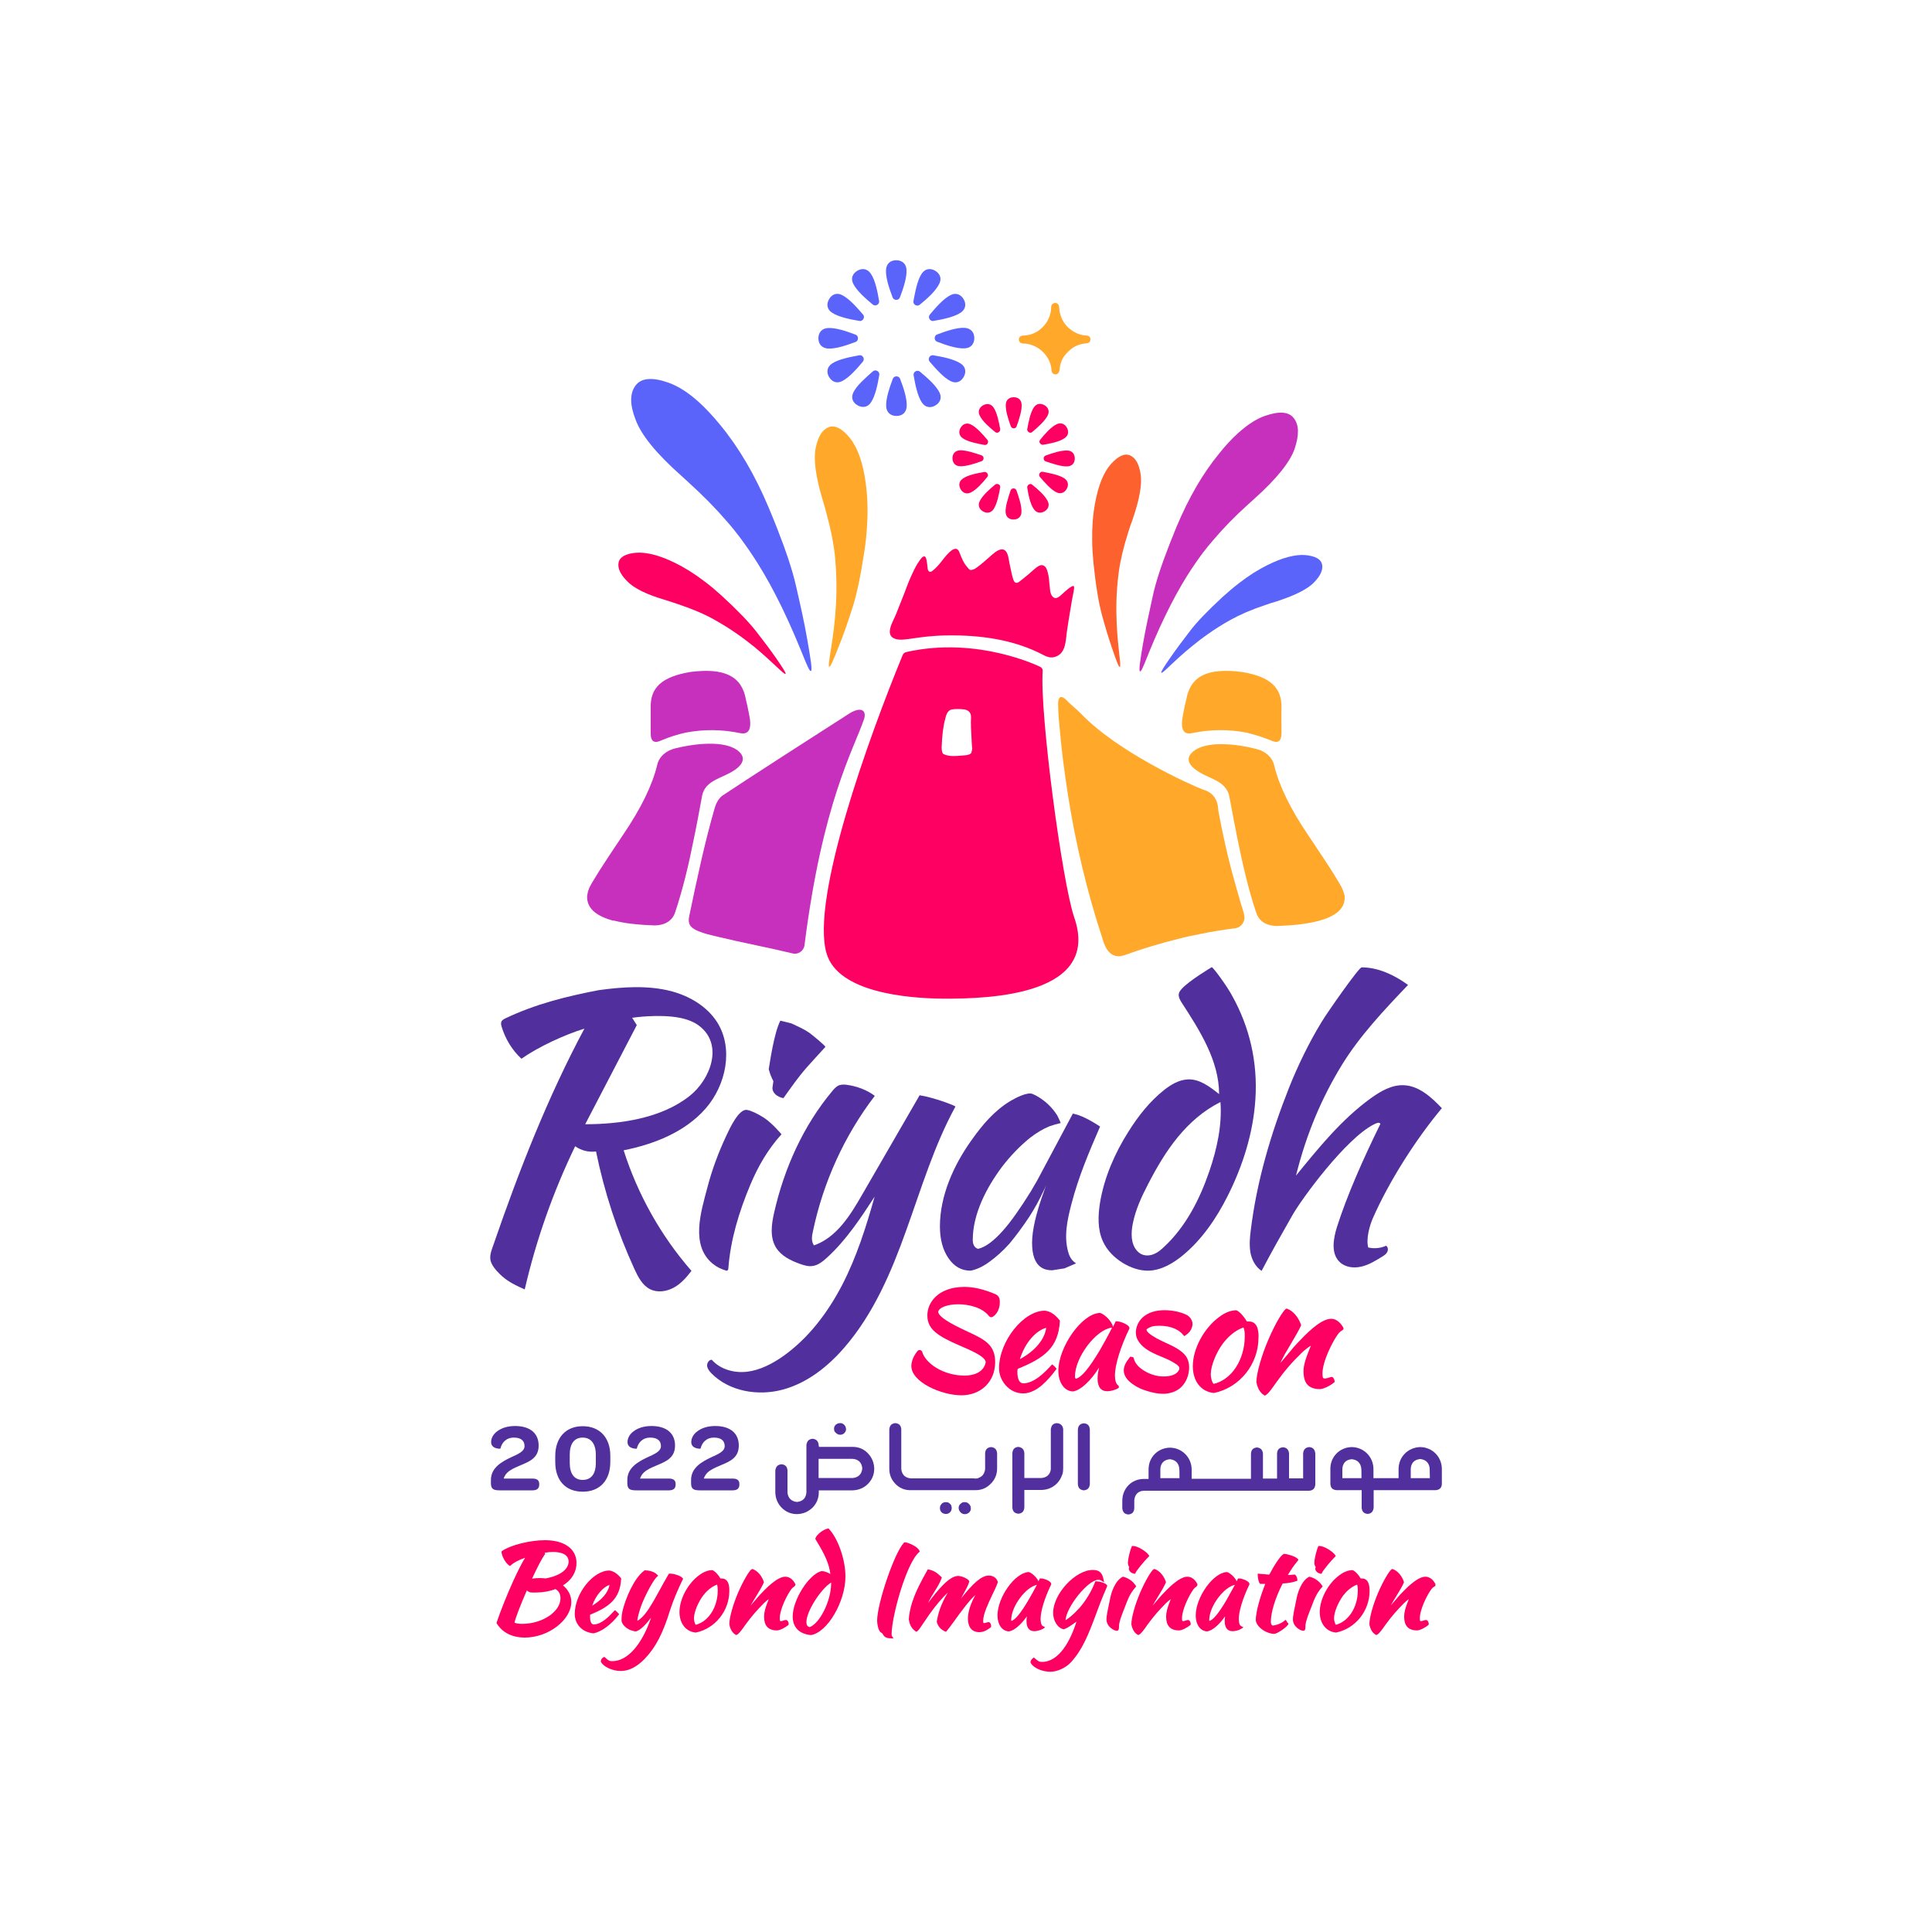<?xml version="1.0" encoding="utf-8"?>
<!-- Generator: Adobe Illustrator 27.2.0, SVG Export Plug-In . SVG Version: 6.00 Build 0)  -->
<svg version="1.1" id="Layer_1" xmlns="http://www.w3.org/2000/svg" xmlns:xlink="http://www.w3.org/1999/xlink" x="0px" y="0px"
	 viewBox="0 0 1000 1000" style="enable-background:new 0 0 1000 1000;" xml:space="preserve">
<style type="text/css">
	.st0{fill:#FD0061;}
	.st1{fill:#512F9C;}
	.st2{fill:#FFA82A;}
	.st3{fill:#C72FBD;}
	.st4{fill:#FD612D;}
	.st5{fill:#5B64FA;}
</style>
<g>
	<g id="RS_Logo">
		<g id="RS_Logo-2">
			<g id="Tagline">
				<path class="st0" d="M291.4,820.6c4.5-2.8,7-6.9,7-11.6c0-7.3-6.3-11.8-16.3-11.8c-7.8,0-17.7,2.5-22.1,5.5l-0.4,0.3l0,0.5
					c0.2,2.2,2.2,5.6,3.8,6.7l0.6,0.4l0.5-0.5c1.3-1.2,4-2.7,7.3-3.8c-1.7,2.7-3.6,6.5-6.1,11.9c-2.9,6.3-7.1,16.8-8.6,21.5
					l-0.1,0.4l0.2,0.3c2.9,4.7,8,7.2,14.5,7.2c12.1,0,24-9.1,24-18.4C295.7,825.9,294.2,822.9,291.4,820.6L291.4,820.6z
					 M281.9,803.7c1.7-0.3,3.1-0.4,4.3-0.4c3.7,0,8.1,0.9,8.1,5s-4.7,7.4-11.9,8.7c-1-0.1-2-0.2-3-0.2c-1.3,0-2.7,0.1-4,0.3
					c2.8-6.1,5.3-10.8,6.5-12.4l0.3-0.4L281.9,803.7L281.9,803.7z M274.1,824.1l0.3,0.1c0.8,0.1,1.4,0.1,2.5,0.1
					c3.9,0,7.4-0.6,10.6-1.8c1.8,1,2.6,2.6,2.6,4.8c0,6.9-9.4,13.2-19.8,13.2c-1.8,0-3-0.2-4-0.6c0.5-2.4,3-9,6.4-16.7
					C273.1,823.6,273.6,823.9,274.1,824.1L274.1,824.1z"/>
				<path class="st0" d="M320.1,836l0.4-0.5L320,835c-0.3-0.4-0.7-0.7-1.1-1.1l-0.6-0.5l-0.6,0.6c-2.2,2.4-6.3,6.8-10.4,6.8
					c-1.7,0-1.9-2.8-1.9-4c0-0.3,0-0.5,0-0.8c0-0.1,0-0.1,0-0.2c10-4.1,15.5-8.3,16.1-18.5l0-0.3l-0.2-0.3c-1.8-2.2-3.7-3.5-5.9-3.8
					c-8.4,0-17.9,11.9-17.9,22.4c0,5.5,3.8,9.5,9.6,10.1l0.1,0l0.1,0C311.5,844.5,316.3,840.9,320.1,836L320.1,836z M306.5,831.1
					c2-5.7,5.8-9.7,9-10.8C314.8,824.3,311.5,828.1,306.5,831.1z"/>
				<path class="st0" d="M353.6,817.2l-0.3-0.4c-1-1.2-4.4-2.3-6.5-2.3h-0.5l-0.3,0.4c-1.7,2.9-3.2,5.6-4.6,8.2
					c-1.8,3.3-3.5,6.4-5.6,9.6c-2.5,3.8-4.6,5.6-5.9,6.2v0c0-1.9,1.7-7.2,2.5-9.1c3.6-8.5,6.8-13,7.6-13.6l0.7-0.6l-0.7-0.7
					c-1.6-1.6-4.5-2.1-6.1-2.1h-0.3l-0.2,0.2c-5.4,4-9.7,14.7-11.1,20.5c-0.4,1.8-0.6,3-0.6,5.3l0,0.2c0.7,3.1,4.4,5.2,7.4,5.4
					l0.2,0l0.2-0.1c2.5-0.9,5.1-3.9,7.5-7c-4.7,13.9-12.2,22.5-20,22.5c-1.5,0-1.9-0.1-3.7-1.8l-0.5-0.4l-0.6,0.3
					c-0.8,0.5-1.2,1.2-1.2,2v0.2l0.1,0.2c1.4,2.5,6,4.6,10.2,4.6c4.3,0,8.4-2.2,12.3-6.2c5.8-6,9.5-13.2,13.3-25.5
					c1.8-5.5,4.1-10.7,6.4-15.5L353.6,817.2L353.6,817.2z"/>
				<path class="st0" d="M373.5,817c-0.2,0-0.4,0-0.6,0c-1.2-2-2.6-3.5-3.9-4.2l-0.2-0.1h-0.2c-2.1,0-4.4,0.9-6.7,2.6
					c-5.9,4.3-10.2,12.4-10.2,19.1c0,5.9,3.3,10.1,8.3,10.6l0.1,0l0.1,0c10-2.1,17.3-11.2,17.3-21.6
					C377.6,819.2,376.2,817,373.5,817L373.5,817z M359.2,837.6c0-3.1,2.1-8.2,4.7-11.7c1.5-2,4-4.5,7.2-5.7c0.3,0.7,0.4,1.6,0.4,3
					c0,8.7-4.8,16.1-11.4,17.8C359.7,840.5,359.2,839.1,359.2,837.6z"/>
				<path class="st0" d="M411.7,820.2V820l-0.1-0.2c-1.2-2.4-3.1-3.7-5.1-3.7c-4.3,0-10.2,6.2-13.3,9.5c-0.6,0.7-1.8,2.1-3.2,3.7
					c-0.5,0.6-1,1.2-1.5,1.8c0.9-1.6,1.9-3.3,2.9-4.9c1.6-2.6,3.1-5.1,3.9-7l0.1-0.3l-0.1-0.3c-1-3-3.3-5.6-5.6-6.4l-0.3-0.1
					l-0.3,0.1c-1.2,0.6-4.4,6-7,12c-2.6,6-4.6,13-4.6,16.4l0,0.2c0.5,2.6,1.6,4.4,3.2,5.3l0.4,0.2l0.4-0.2c1.1-0.6,2.5-2.5,4.3-5.1
					c3.2-4.4,6-7.6,9.6-11.2c0.9-0.9,1.8-1.6,2.5-2.1c-2,4.9-2.4,7-2.4,8.9c0,1.9,0,7.3,6.6,7.3c1.7,0,4.5-1.6,5.8-2.7l0.3-0.3v-0.4
					c0-0.6-0.3-1.6-1-1.9l-0.2-0.1h-0.2c-0.4,0-0.8,0.1-1.3,0.3c-0.4,0.1-0.9,0.3-1.3,0.3c-0.4,0-0.6,0-0.6-1.5
					c0-4.7,4-12.5,6.1-15.2c0.6-0.7,1-1,1.3-1.1C411.2,821,411.7,820.7,411.7,820.2L411.7,820.2z"/>
				<path class="st0" d="M428.9,791.1l-0.5,0.1c-2.2,0.4-5.6,3-6.3,4.9l-0.1,0.4l0.2,0.4c5.2,8.4,6.9,12.7,7.6,17.8
					c-1.5-0.9-3.2-1.5-4.4-1.5l-0.2,0c-6.5,1.6-14.9,14.8-14.9,23.5c0,5.5,3.3,9,9.3,9.6l0.1,0l0.1,0c8.5-1.4,17.8-17.3,17.8-30.3
					c0-8.6-3.7-19.4-8.5-24.6L428.9,791.1L428.9,791.1z M417.4,839.6c0-5.6,7.4-17.1,12.8-20.5v0.4c0,8.9-5.7,20.6-11.1,22.7
					C417.9,841.9,417.4,841.1,417.4,839.6L417.4,839.6z"/>
				<path class="st0" d="M461.5,845.8c0-8.8,7.4-36.2,14.1-42.3l0.5-0.4l-0.3-0.6c-0.8-1.9-5.6-4.1-7.3-4.2l-0.4,0l-0.3,0.3
					c-4.8,5-13.8,31.3-13.8,40.3c0,0.8,0.4,5.5,2.2,6.2c0.3,0.1,0.4,0.3,0.7,0.7c0.5,0.9,1.2,2.1,3.9,2.2l1.7,0.1l-0.9-1.4
					C461.5,846.6,461.5,846.4,461.5,845.8L461.5,845.8z"/>
				<path class="st0" d="M516.4,819.2l0.1-0.3l-0.1-0.3c-0.6-1.9-2.4-3.1-4.6-3.1c-3.9,0-8.4,4.3-14.4,11.9c0.2-0.4,0.5-0.8,0.7-1.3
					c1.6-2.9,3.1-5.6,3.5-7.2l0.1-0.3l-0.1-0.3c-0.4-1-3.6-2.6-5.7-2.6c-4.6,0-10.8,7.6-15.6,14.1c1-2.1,2.2-4.1,3.4-6
					c1.5-2.4,2.9-4.7,3.6-6.8l0.2-0.5l-0.4-0.4c-2.1-2.1-3.9-3.2-6.3-3.7l-0.6-0.1l-0.3,0.6c-2.9,5.1-6.1,11.1-7.9,16.9
					c-0.9,2.9-1.5,6.1-1.6,8.3v0.1l0,0.1c0.4,2.2,1,4.2,3.4,6l0.5,0.3l0.5-0.3c0.6-0.4,1.4-1.5,3.1-4.1c0.9-1.3,1.9-2.8,3-4.4
					c3.5-5,7.2-9.2,9.7-11.5c-3.8,6.3-5.1,11.2-5.7,14.9l0,0.2l0,0.2c0.6,2.2,2.1,3.9,4.2,4.8l0.6,0.2l0.4-0.5c1-1.2,2.4-3.1,4-5.3
					c3-4.2,7.7-10.6,10.7-13.2c-1.7,3.3-3.8,7.7-3.8,12.2s2.1,7,5.9,7c2.4,0,4.2-1.2,5.8-2.4l0.3-0.3v-0.4c0-0.4,0-1.4-0.9-2
					l-0.2-0.1h-0.2c-0.3,0-0.6,0.1-1,0.2c-0.4,0.1-0.9,0.3-1.3,0.3c-0.4,0-0.5,0-0.5-1.2c0-3.5,2.5-8.7,4.6-13.2
					C514.7,823.3,515.8,820.9,516.4,819.2L516.4,819.2z"/>
				<path class="st0" d="M539.8,843.1l1.2-0.8l-1.3-0.7c-0.7-0.4-1.1-1.7-1.1-3.7c0-3.9,2.1-10.8,5.4-17.6l0.1-0.1l0-0.2
					c0-0.4-0.1-0.8-0.5-1.1c-0.9-1-3.3-1.9-4.9-1.9h-0.5l-0.2,0.5c-0.2,0.3-0.3,0.7-0.5,1c-0.7-1.8-3.2-4.3-5-4.8l-0.1,0l-0.1,0
					c-7,0.4-16,13-16,22.5c0,4.7,2.4,8,5.8,8.2h0.1l0.1,0c2.8-0.5,6.2-3.5,9.2-7.8c-0.1,0.9-0.2,1.7-0.2,2.4c0,4.4,2.2,5.3,4.1,5.3
					C536.8,844.3,538.7,843.7,539.8,843.1L539.8,843.1z M532.2,828.4c-3.9,6.6-6.7,10-8.7,10.6c-0.1-0.1-0.1-0.2-0.1-0.5
					c0-6.9,7.3-16.9,13.3-18.2C535.2,823.2,533.5,826.2,532.2,828.4z"/>
				<path class="st0" d="M573.1,820.6l-0.4-0.4c-0.9-0.9-3.1-1.6-5.2-1.7l-0.6,0l-0.2,0.6c-1.7,4.5-4.8,9.6-8,13.2
					c-2.9,3.2-5.8,5.6-7.2,6.3c0.5-7,11.7-20.9,17-20.9c0.5,0,1,0.1,1.3,0.3l1.7,1l-0.4-1.9c-0.7-3.2-2.3-4.5-5.5-4.5
					c-9,0-20.5,12.4-20.5,22.2c0,4.2,2.4,8,5.5,8.5l0.2,0l0.2-0.1c1.6-0.6,4.1-2.3,6.2-3.9c-4.2,13.3-10.6,20.9-17.8,20.9
					c-1.5,0-1.8-0.2-3.7-1.8l-0.6-0.5l-0.6,0.5c-0.5,0.4-1.1,1-1.1,1.9v0.2l0.1,0.2c1.3,2.6,5.9,4.6,10.2,4.6c3.1,0,7.7-1.7,10.7-5
					c5.9-6.5,8.9-14,13.2-25.6c1.1-3,2.6-7.1,5.4-13.5L573.1,820.6L573.1,820.6z"/>
				<path class="st0" d="M584.3,812c0,1.1,1.1,2.2,2.5,2.5l0.7,0.1l0.3-0.6c0.5-1.2,4.9-6.5,6.6-8.1l0.5-0.5l-0.4-0.6
					c-1.4-2-5.8-4.6-8-4.6h-0.6l-0.2,0.5c-1.1,2.7-1.9,6.7-1.9,8.2c0,0.7,0.2,1.5,0.7,2.2C584.3,811.4,584.3,811.7,584.3,812
					L584.3,812z"/>
				<path class="st0" d="M588.1,821.1l-0.4-0.6c-1.7-2.6-4.6-4-6.1-4.3l-0.3-0.1l-0.3,0.1c-4.1,2.1-5.9,8.9-6.2,10.2v0
					c-1.5,7.1-2.1,10.1-2.1,11.7c0,4.1,4.2,6,5.3,6c1.2,0,1.2-1.2,1.2-2.8c0.1-1.6,1-4.2,1.8-6.3c0.4-1,0.7-1.9,1.1-2.8
					c1.5-4,2.7-7.4,5.6-10.6L588.1,821.1L588.1,821.1z"/>
				<path class="st0" d="M619.8,820.2V820l-0.1-0.2c-1.2-2.4-3.1-3.7-5.1-3.7c-4.3,0-10.2,6.2-13.3,9.5c-0.6,0.7-1.8,2.1-3.2,3.7
					c-0.5,0.6-1,1.2-1.5,1.8c0.9-1.6,1.9-3.3,2.9-4.9c1.6-2.6,3.1-5.1,3.9-7l0.1-0.3l-0.1-0.3c-1-3-3.3-5.6-5.6-6.4l-0.3-0.1
					l-0.3,0.1c-1.2,0.6-4.4,6-7,12c-2.6,6-4.6,13-4.6,16.4l0,0.2c0.5,2.6,1.6,4.4,3.2,5.3l0.4,0.2l0.4-0.2c1.1-0.6,2.5-2.5,4.3-5.1
					c3.2-4.4,6-7.6,9.6-11.2c0.9-0.9,1.8-1.6,2.5-2.1c-2,4.9-2.4,7-2.4,8.9c0,1.9,0,7.3,6.6,7.3c1.7,0,4.5-1.6,5.8-2.7l0.3-0.3v-0.4
					c0-0.6-0.3-1.6-1-1.9l-0.2-0.1H615c-0.4,0-0.8,0.1-1.3,0.3c-0.4,0.1-0.9,0.3-1.3,0.3c-0.4,0-0.6,0-0.6-1.5
					c0-4.7,4-12.5,6.1-15.2c0.6-0.7,1-1,1.3-1.1C619.4,821,619.8,820.7,619.8,820.2L619.8,820.2z"/>
				<path class="st0" d="M641.3,817h-0.5l-0.2,0.5c-0.2,0.3-0.3,0.7-0.5,1c-0.7-1.8-3.2-4.3-5-4.8l-0.1,0l-0.1,0
					c-7,0.4-16,13-16,22.5c0,4.7,2.4,8,5.8,8.2h0.1l0.1,0c2.8-0.5,6.2-3.5,9.2-7.8c-0.1,0.9-0.2,1.7-0.2,2.4c0,4.4,2.2,5.3,4.1,5.3
					c1.4,0,3.3-0.5,4.4-1.2l1.2-0.8l-1.3-0.7c-0.7-0.4-1.1-1.7-1.1-3.7c0-3.9,2.1-10.8,5.4-17.6l0.1-0.1l0-0.2
					c0-0.4-0.1-0.8-0.5-1.1C645.2,817.9,642.8,817,641.3,817L641.3,817z M634.7,828.4c-3.9,6.6-6.7,10-8.7,10.6
					c-0.1-0.1-0.1-0.2-0.1-0.5c0-6.9,7.3-16.9,13.3-18.2C637.6,823.2,635.9,826.2,634.7,828.4z"/>
				<path class="st0" d="M666,839.2l-0.5-0.8l-0.8,0.6c-1.6,1.3-3.7,2.1-5.8,2.4c-0.4-0.1-1.1-0.3-1.1-2.1c0-4.8,2.3-12.3,6.1-19.7
					c2.6-0.1,5-0.5,7-1.2l0.6-0.2v-0.6c0-0.8-0.4-1.7-0.9-2.3l-0.3-0.3l-0.4,0c-1.1,0.1-2.2,0.2-3.3,0.2c1.6-2.7,3-4.8,5.1-7.3
					l0.4-0.6l-0.5-0.5c-1-1.2-5.3-2.5-6.9-2.5h-0.2l-0.2,0.1c-1.6,0.9-5,6.1-7.3,10.6c-0.8,0-1.6-0.1-2.5-0.2
					c-0.8-0.1-1.7-0.1-2.6-0.2l-0.9-0.1v0.9c0,1.1,0.4,3.3,1,4.1l0.3,0.3h2.6c-2.9,7.3-4.9,14.8-4.9,18.6c0,3.3,4.9,7.1,9.5,7.3
					c1.6-0.1,6.2-3.2,7.2-4.8l0.2-0.3l-0.1-0.4C666.4,840,666.1,839.5,666,839.2L666,839.2z"/>
				<path class="st0" d="M680.8,812c0,1.1,1.1,2.2,2.5,2.5l0.7,0.1l0.3-0.6c0.5-1.2,4.9-6.5,6.6-8.1l0.5-0.5l-0.4-0.6
					c-1.4-2-5.8-4.6-8-4.6h-0.6l-0.2,0.5c-1.1,2.7-1.9,6.7-1.9,8.2c0,0.7,0.2,1.5,0.7,2.2C680.9,811.4,680.8,811.7,680.8,812
					L680.8,812z"/>
				<path class="st0" d="M684.6,821.1l-0.4-0.6c-1.7-2.6-4.6-4-6.1-4.3l-0.3-0.1l-0.3,0.1c-4.1,2.1-5.9,8.9-6.2,10.2v0
					c-1.5,7.1-2.1,10.1-2.1,11.7c0,4.1,4.2,6,5.3,6c1.2,0,1.2-1.2,1.2-2.8c0.1-1.6,1-4.2,1.8-6.3c0.4-1,0.7-1.9,1.1-2.8
					c1.5-4,2.7-7.4,5.6-10.6L684.6,821.1L684.6,821.1z"/>
				<path class="st0" d="M704.9,817c-0.2,0-0.4,0-0.6,0c-1.2-2-2.6-3.5-3.9-4.2l-0.2-0.1H700c-2.1,0-4.4,0.9-6.7,2.6
					c-5.9,4.3-10.2,12.4-10.2,19.1c0,5.9,3.3,10.1,8.3,10.6l0.1,0l0.1,0c10-2.1,17.3-11.2,17.3-21.6
					C708.9,819.2,707.6,817,704.9,817L704.9,817z M690.5,837.6c0-3.1,2.1-8.2,4.7-11.7c1.5-2,4-4.5,7.2-5.7c0.3,0.7,0.4,1.6,0.4,3
					c0,8.7-4.8,16.1-11.4,17.8C691.1,840.5,690.5,839.1,690.5,837.6z"/>
				<path class="st0" d="M742.9,819.8c-1.2-2.4-3.1-3.7-5.1-3.7c-4.3,0-10.2,6.2-13.3,9.5c-0.6,0.7-1.8,2.1-3.2,3.7
					c-0.5,0.6-1,1.2-1.5,1.8c0.9-1.6,1.9-3.3,2.9-4.9c1.6-2.6,3.1-5.1,3.9-7l0.1-0.3l-0.1-0.3c-1-3-3.3-5.6-5.6-6.4l-0.3-0.1
					l-0.3,0.1c-1.2,0.6-4.4,6-7,12c-2.6,6-4.6,13-4.6,16.4l0,0.2c0.5,2.6,1.6,4.4,3.2,5.3l0.4,0.2l0.4-0.2c1.1-0.6,2.5-2.5,4.3-5.1
					c3.2-4.4,6-7.6,9.6-11.2c0.9-0.9,1.8-1.6,2.5-2.1c-2,4.9-2.4,7-2.4,8.9s0,7.3,6.6,7.3c1.7,0,4.5-1.6,5.8-2.7l0.3-0.3v-0.4
					c0-0.6-0.3-1.6-1-1.9l-0.2-0.1h-0.2c-0.4,0-0.8,0.1-1.3,0.3c-0.4,0.1-0.9,0.3-1.3,0.3c-0.4,0-0.6,0-0.6-1.5
					c0-4.7,4-12.5,6.1-15.2c0.6-0.7,1-1,1.3-1.1c0.2-0.1,0.7-0.4,0.7-0.9V820L742.9,819.8L742.9,819.8z"/>
			</g>
			<g id="Word_Mark">
				<g>
					<path class="st1" d="M365.2,573.8c10.6-12.1,14.6-31.1,6-44.7c-5.3-8.3-14.4-13.6-23.9-16.1c-12.1-3.1-25.1-2.2-37.4-0.5
						c-16.7,3.2-32.8,7.2-48.3,14.6c-0.8,0.4-1.8,0.9-2.1,1.8c-0.3,0.8-0.1,1.6,0.1,2.4c1.9,6.3,5.4,12.2,10.3,16.7
						c8.8-6.2,22.3-12.4,32.6-15.6c-18.8,35.1-33.8,73.2-47.2,112.2c-0.8,2.3-1.8,4.7-1.5,7.2c0.3,2.2,1.7,4.2,3.2,5.9
						c4.2,4.6,7.4,6.5,14.6,9.7c5.9-25.6,14.7-50.5,26.1-74.1c3.1,2.2,7,3.2,10.8,2.7c4.3,21,11,41.5,19.9,60.9
						c1.9,4.1,4.1,8.4,8.1,10.4c3.8,1.9,8.5,1.2,12.2-0.8c3.7-2,6.6-5.3,9.2-8.7c-15.8-18.1-27.8-39.5-35.1-62.4
						C338.7,592.2,354.6,585.9,365.2,573.8L365.2,573.8z M302.9,581.9l26.7-51.3l-2.4-3.8c0,0,13.7-2.1,24.6,0
						c4.1,0.8,7.5,2.2,10,4.1c13,9.8,5.8,28-4.9,36.4C342.2,578.9,321,581.9,302.9,581.9z"/>
					<path class="st1" d="M476,566.9l-29.9,51.7c-6.1,10.6-13.2,22-24.8,26c-1.5-2.1-1.1-4.9-0.5-7.4c5.3-25.3,16.3-49.5,32-70
						c-4.2-3.1-9.3-5-14.5-5.7c-1.3-0.2-2.6-0.2-3.9,0.2c-1.4,0.5-2.5,1.7-3.5,2.9c-15.1,18-25,40.1-30.2,63
						c-1.4,6.1-2.3,12.9,1,18.2c2.7,4.3,7.6,6.7,12.4,8.4c2,0.7,4.2,1.4,6.3,1.1c2.9-0.3,5.4-2.3,7.6-4.3c9.9-9,17.4-20.4,24.7-31.6
						c-4.4,15.6-9.3,31.2-16.8,45.7c-7.5,14.4-17.6,27.8-30.9,37.1c-5.5,3.8-11.7,7-18.3,7.8c-6.7,0.8-13.9-1.2-18.3-6.2
						c-1.5,0-2.5,1.7-2.4,3.2c0.2,1.5,1.2,2.8,2.2,3.8c9.2,9.4,24.1,11.9,36.8,8.5c12.8-3.4,23.6-12,32.2-22
						c15-17.4,24.2-39,31.9-60.6c7.8-21.6,14.4-43.8,25.4-63.9C494.9,572.4,483.2,568,476,566.9L476,566.9z"/>
					<path class="st1" d="M399.8,563.2c0,1.1,0.5,2.2,1.6,3.3c1.2,1,2.5,1.6,4.1,1.9c3.8-5.3,7.5-10.7,11.9-15.7
						c3.2-3.6,6.5-7.2,9.8-10.8c0.4-0.4-7.5-6.8-8.4-7.4c-2.9-2-6-3.3-9.2-4.8l-5.7-1.4c-3.3,6.5-5.4,21.6-6,25.1
						c0.6,2.3,1.3,4.1,2.4,6.2L399.8,563.2L399.8,563.2z"/>
					<path class="st1" d="M368.9,654.1c2.2,1.8,4.4,2.8,7.1,3.6c0.6,0,1-0.4,1-1.3c1.1-14.8,5.6-29.4,11.3-43
						c4-9.6,9.2-18.6,16.2-26.3c0,0-5-6-9.3-8.7c-3.2-2-6.3-3.5-8.5-3.9c-4.3-0.8-9.1,9.8-10.7,13.2c-4.1,8.7-7.5,17.8-9.9,27.1
						C362.9,627,357.2,644.5,368.9,654.1L368.9,654.1z"/>
					<path class="st1" d="M553.2,649c-2.8-8.5-0.8-17.5,1.4-25.9c3.6-13.9,9.1-26.9,14.8-40c0,0-6.6-4.5-11.7-6.1l-2.4-0.6
						l-18.5,34.7c-1.1,1.9-2.2,3.7-3.2,5.5c-5.6,9-10.4,15.8-14.5,20.4c-4.9,5.5-9.2,8.6-12.9,9.4c-1.8-0.6-2.7-2.2-2.7-4.6
						c0-13.6,7.2-27.2,15.1-37.8c4.5-5.9,9.4-10.9,14.7-15.2c3.3-2.5,6.6-4.5,9.8-5.8c2-0.7,4-1.3,5.9-1.7c0,0-0.3-1.1-1.8-4
						c-5.2-8.2-12.6-11-12.6-11c-2.7-1.4-9.3,2.2-11.5,3.5c-8.4,5-14.7,12.5-20.2,20.3c-9.2,12.8-16.4,28.7-16.4,44.7
						c0,6.7,1.5,12.2,4.4,16.4c2.9,4.3,6.7,6.5,11.5,6.5c3-0.6,6.2-2,9.6-4.5c3.5-2.5,7-5.6,10.5-9.5c3.4-4.1,6.8-8.7,10.2-13.8
						c2.7-4.2,5.2-8.7,7.4-13.4c0.5-1,1-2,1.4-3.1c-0.4,1.1-0.7,2.1-1.1,3.1c-4.1,11.3-6.2,20.2-6.2,26.8c0,6.2,1.5,10.5,4.6,12.6
						c1.5,1.1,3.5,1.6,5.8,1.6l6.4-1l6-2.6C555.3,652.9,554,651.3,553.2,649L553.2,649z"/>
					<path class="st1" d="M717.4,644.8c-2.9,1.3-6.1,1.6-9.2,0.9c-1.2-4.3,0.6-11.1,2.4-15.2c8.4-19.1,22.3-40.9,35.7-56.9
						c-5.5-5.8-12-11.7-19.9-11.9c-6.1-0.2-11.8,3.1-16.8,6.7c-15.1,10.9-27,25.6-38.8,40.1c5.4-21.7,13.3-40.2,23.7-57.2
						c9.4-15.3,21.9-28.5,34.3-41.5c-7-5.1-15.4-9.1-24-9.1c-1.5,0-18.3,24.1-20.7,28.2c-6.3,10.2-12.5,23-16.9,34.1
						c-9.4,23.7-16.7,48.4-19.8,73.7c-0.5,3.8-0.8,7.7-0.2,11.5c0.7,3.8,2.6,7.5,5.8,9.6c5.4-10.3,10.6-19.4,16-28.9
						c4.9-8.6,27.6-39.6,42.1-46.9c1.2-0.6,2.8-1.4,3.4-0.3c-9.1,18.5-17.3,37.1-22.5,53.4c-1.9,6.1-3.2,13.7,1.4,18.1
						c2.9,2.8,7.3,3.3,11.2,2.4c3.9-0.9,7.3-3,10.7-5.1c1-0.6,2.1-1.3,2.7-2.4C718.6,647,718.5,645.4,717.4,644.8L717.4,644.8z"/>
					<path class="st1" d="M637.8,515.5c-2.5-4.8-9.8-14.8-10.6-14.9c0,0-11.8,7-15.6,11.3c-0.6,0.7-1.2,1.4-1.4,2.3
						c-0.4,1.6,0.5,3.3,1.4,4.7C621,533.4,631,549,631,566.3c-4.8-3.8-10.1-7.9-16.2-7.6c-4.6,0.2-8.7,2.7-12.3,5.5
						c-7.4,5.9-13.4,13.5-18.4,21.5c-7.1,11.2-12.5,23.6-14.7,36.6c-1.1,6.8-1.4,14,1.5,20.3c2.1,4.6,5.8,8.3,10.1,11
						c4.1,2.5,8.8,4.2,13.5,4.1c6.6-0.2,12.7-3.8,17.8-8c9.9-8.2,17.3-19.1,23.1-30.6c7.9-15.7,13.3-32.8,14.4-50.3
						C651,550,646.9,531.8,637.8,515.5L637.8,515.5z M626,606.1c-5,14.6-12.2,28.8-23.5,39.3c-1.5,1.4-3.1,2.8-5,3.6
						c-3.1,1.4-6.6,1.1-8.9-1.5c-3.4-3.7-3.2-9.4-2.3-14c1.4-7.2,4.5-14,7.9-20.5c8.9-17.3,19.7-33.6,37.5-42.6
						C632.6,582.4,629.9,594.6,626,606.1L626,606.1z"/>
				</g>
				<g>
					<path class="st0" d="M496,675.1c5.4,0,12.4,1.6,15.9,6.1c0.5,0.6,1.3,0.8,1.9,0.4c2.3-1.4,3.7-4.3,3.7-7.5c0-0.6,0-1-0.1-1.5
						c-0.2-1.3-1.1-2.3-2.3-2.8c-6-2.5-11.1-3.7-16-3.7c-3.5,0-6.9,0.6-9.7,1.8c-5.8,2.4-9.4,7.4-9.4,13c0,7.1,5.3,10.6,16.6,15.5
						c6.3,2.7,13.5,5.8,13.6,8.7c-0.1,0.7-1.1,6.9-11.1,6.9c-4.9,0-10.1-1.4-14.3-3.9c-4.5-2.7-6.8-6-7.4-8.2
						c-0.2-0.6-0.6-1-1.1-1.1c-0.6-0.1-1.1,0.1-1.5,0.6c-2.8,3.5-3.1,6.5-3.1,7.6c0,8.4,15.6,15.2,25.9,15.2
						c10.2,0,17.5-7.1,17.5-17.2c0-8.7-5.2-11.6-13.7-15.5c-5.3-2.5-15.2-7-15.8-10.4C485.9,676.8,490.3,675.1,496,675.1L496,675.1z
						"/>
					<path class="st0" d="M526.8,708.5c13.8-5.6,21-11,21.8-24.7l0-0.3l-0.2-0.2c-2.3-2.9-4.8-4.6-7.6-4.9
						c-11.1,0-23.7,15.9-23.7,29.8c0,3.7,1.7,7.4,4.5,9.9c2.2,2,5,3.1,7.8,3.1c0.3,0,0.7,0,1,0c6.5-0.6,11.9-6.6,16.2-12.3l0.3-0.4
						l-0.3-0.4c-0.4-0.5-0.9-1-1.5-1.5l-0.5-0.4l-0.5,0.5c-3,3.3-8.7,9.3-14.4,9.3c-2.7,0-3.1-3.7-3.1-5.8c0-0.4,0-0.7,0-1.1
						C526.8,708.8,526.8,708.7,526.8,708.5L526.8,708.5z M541.5,687.3c-0.8,6-5.7,11.9-13.6,16.2
						C530.6,694.6,536.6,688.5,541.5,687.3z"/>
					<path class="st0" d="M578.8,717.1c-1.1-0.7-1.7-2.5-1.7-5.3c0-5.3,2.9-14.7,7.4-24l0.1-0.2c0-0.4-0.1-0.8-0.5-1.2
						c-1.1-1.2-4.3-2.5-6.2-2.5h-0.4l-0.2,0.4c-0.4,0.8-0.8,1.7-1.3,2.6l0-0.3c-0.3-2.3-4.1-6.4-6.6-7l-0.1,0H569
						c-9.1,0.5-21.2,17.6-21.2,30c0,6,3.1,10.4,7.4,10.6h0.1l0.1,0c4-0.6,9.3-5.6,13.5-12.4c-0.5,2.1-0.8,4-0.8,5.6
						c0,4.5,1.7,6.7,5.1,6.7c1.7,0,4.2-0.7,5.6-1.6l0.3-0.2l0-0.8L578.8,717.1L578.8,717.1z M575.6,687.2c-2.1,4.2-4.6,8.7-6.4,11.8
						c-5.6,9.3-9.4,13.9-12.3,14.6c-0.3-0.1-0.5-0.4-0.5-1.2c0-9.7,10.6-23.9,18.8-25.2L575.6,687.2L575.6,687.2z"/>
					<path class="st0" d="M613.8,680.4c-2.8-1.3-6-2-9.4-2.2c-4.9-0.3-9,0.7-12,2.9c-3.9,2.9-5.5,8-3.8,11.9
						c0.7,1.5,1.8,2.9,3.4,4.3c2.7,2.2,5.9,3.6,9.1,4.9c2.9,1.2,5.6,2.4,8,4.1c0.5,0.4,1.1,0.9,1.3,1.5c0.2,0.7-0.2,1.5-0.6,2
						c-1.3,1.7-3.5,2.3-5.2,2.5c-4.2,0.6-8.8-0.5-12.7-3c-1.9-1.2-4.3-3.2-5-6l-0.3-0.8l-1.6-0.3l-0.5,0.7c-1.6,2-3.1,4.4-2.8,7.1
						c0.3,2.5,2,4.8,5.3,6.9c1.9,1.3,4.1,2.3,6.5,3c3.1,1,5.8,1.5,8.2,1.5c0.4,0,0.8,0,1.2,0c3.1-0.2,5.8-1.2,7.9-2.9
						c2.5-2.1,4.2-5.4,4.6-9.1c0.3-2.6-0.1-4.8-1.1-6.7c-1.2-2.1-3.2-3.5-4.6-4.4c-2-1.3-4.2-2.3-6.4-3.3c-3.2-1.5-6.2-2.9-8.7-5
						c-0.8-0.7-1.3-1.5-1.1-1.9c0-0.1,0.2-0.3,0.6-0.5c1.1-0.7,2.4-1.2,3.9-1.3c6.1-0.5,11.4,1.1,14.2,4.4l0.8,0.9l1-0.7
						c2.2-1.5,3.5-4,3.2-6.3C616.8,682.7,615.6,681.2,613.8,680.4L613.8,680.4z"/>
					<path class="st0" d="M646.5,684c-0.3,0-0.5,0-0.8,0c-0.1,0-0.2,0-0.3,0c-1.7-2.8-3.5-4.8-5.2-5.7l-0.2-0.1h-0.2
						c-2.7,0-5.8,1.2-8.8,3.5c-7.9,5.8-13.6,16.5-13.6,25.4c0,7.8,4.2,13.2,10.8,13.9l0.1,0l0.1,0c13.3-2.8,23-14.9,23-28.7
						C651.5,690.3,651.5,684,646.5,684L646.5,684z M628.2,716.3c-0.6-0.4-1.5-2.6-1.5-5.1c0-4.2,2.8-11.3,6.5-16.1
						c2.2-2.8,5.7-6.4,10.4-8c0.5,1,0.7,2.4,0.7,4.6C644.2,703.9,637.5,714.1,628.2,716.3L628.2,716.3z"/>
					<path class="st0" d="M695.4,687.4c-0.7-1.4-2.9-4.8-6.4-4.8c-5.6,0-13.4,8.3-17.6,12.7c-0.9,0.9-2.5,2.8-4.3,5
						c-1.4,1.7-3,3.6-4.4,5.2c1.2-2.8,3.4-6.5,5.5-10c2.1-3.6,4.1-6.9,5.2-9.4l0.1-0.2l-0.1-0.2c-1.3-3.9-4.2-7.3-7.2-8.3l-0.3-0.1
						l-0.2,0.1c-1.3,0.6-5.5,7.3-9.2,16c-3.5,8.1-6.2,17.5-6.2,22c0.7,3.4,2,5.6,4.1,6.8l0.3,0.2l0.3-0.2c1.5-0.8,3.2-3.3,5.7-6.8
						c4.3-6,8.1-10.4,13.1-15.2c1.8-1.8,3.6-3,4.7-3.7c-3.1,7.5-3.8,10.6-3.8,13.2c0,4,0.9,9.3,8.4,9.3c2.2,0,5.9-2.1,7.5-3.5
						l0.2-0.2v-0.3c0-0.6-0.4-1.8-1.1-2.2l-0.2-0.1h-0.2c-0.4,0-1,0.2-1.6,0.4c-0.6,0.2-1.3,0.4-1.9,0.4c-0.8,0-1.3,0-1.3-2.5
						c0-6.5,5.5-17.2,8.3-20.8c0.9-1,1.5-1.4,1.9-1.6c0.3-0.2,0.7-0.4,0.7-0.9v-0.2L695.4,687.4L695.4,687.4z"/>
				</g>
				<g>
					<path class="st1" d="M258.6,771.4c-3.4,0-4.5-0.8-4.5-3.8v-1.6c0-6.2,5.4-9.3,10-11.5c4.1-1.9,7.4-3.2,7.4-6
						c0-2.9-2-4.4-5.5-4.4c-4.2,0-6.3,2.8-7,5.7c0,0.1-4.8,0.3-4.8-3.4c0-2,1.1-4.1,3.2-5.6c2.1-1.6,5.2-2.7,9.2-2.7
						c7.8,0,12.2,3.8,12.2,10.1c0,6.3-4.5,8.2-9.3,10.2c-3.8,1.6-7,3-8.3,5.7c-0.2,0.4-0.4,0.8-0.5,1.2h14.9c2.5,0,3.5,1,3.5,2.8
						v0.3c0,1.9-1,3-3.5,3H258.6z"/>
					<path class="st1" d="M287.4,756.8v-3.2c0-9.4,5.4-15.4,14.2-15.4s14.3,5.9,14.3,15.3v3.2c0,9.5-5.4,15.4-14.3,15.4
						S287.4,766.2,287.4,756.8 M308.4,757.2v-4.2c0-5.7-2.5-8.9-6.8-8.9s-6.7,3.1-6.7,8.8v4.3c0,5.7,2.4,8.8,6.7,8.8
						S308.4,763,308.4,757.2"/>
					<path class="st1" d="M329.2,771.4c-3.4,0-4.5-0.8-4.5-3.8v-1.6c0-6.2,5.4-9.3,10-11.5c4.1-1.9,7.4-3.2,7.4-6
						c0-2.9-2-4.4-5.5-4.4c-4.2,0-6.3,2.8-7,5.7c0,0.1-4.8,0.3-4.8-3.4c0-2,1.1-4.1,3.2-5.6c2.1-1.6,5.2-2.7,9.2-2.7
						c7.8,0,12.2,3.8,12.2,10.1c0,6.3-4.5,8.2-9.3,10.2c-3.8,1.6-7,3-8.3,5.7c-0.2,0.4-0.4,0.8-0.5,1.2h14.9c2.5,0,3.5,1,3.5,2.8
						v0.3c0,1.9-1,3-3.5,3H329.2L329.2,771.4z"/>
					<path class="st1" d="M362.2,771.4c-3.4,0-4.5-0.8-4.5-3.8v-1.6c0-6.2,5.4-9.3,10-11.5c4.1-1.9,7.4-3.2,7.4-6
						c0-2.9-2-4.4-5.5-4.4c-4.2,0-6.3,2.8-7,5.7c0,0.1-4.8,0.3-4.8-3.4c0-2,1.1-4.1,3.2-5.6c2.1-1.6,5.2-2.7,9.2-2.7
						c7.8,0,12.2,3.8,12.2,10.1c0,6.3-4.5,8.2-9.3,10.2c-3.8,1.6-7,3-8.3,5.7c-0.2,0.4-0.4,0.8-0.5,1.2h14.9c2.5,0,3.5,1,3.5,2.8
						v0.3c0,1.9-1,3-3.5,3H362.2L362.2,771.4z"/>
					<g>
						<path class="st1" d="M441.3,748.9h-17.4l-0.2-1.2c-0.2-1.8-1.2-2.8-3.1-3c-2,0.2-2.9,1.2-3.2,3.2v24.5c-0.2,3-1.9,4.7-4.8,5
							l-0.1,0l-0.1,0c-2.8-0.3-4.5-2-4.8-4.8l0-0.1V761c-0.2-1.9-1.1-2.9-3.1-3.1c-2,0.2-2.9,1.2-3.2,3.2v11.4
							c0.1,3.1,1.2,5.8,3.3,7.9c2.2,2.2,4.8,3.3,8,3.3c3.1-0.1,5.7-1.2,7.9-3.3c2.1-2.1,3.2-4.6,3.3-7.7l0-1.3h17.5
							c3.1-0.1,5.8-1.2,7.9-3.3c2.2-2.2,3.3-4.8,3.3-8c-0.1-3.1-1.2-5.7-3.3-7.9C447.1,750,444.4,748.9,441.3,748.9L441.3,748.9z
							 M446.3,760.2c-0.3,2.8-2,4.5-4.8,4.8l-0.1,0h-17.7v-9.9h17.6c3,0.2,4.7,1.9,5,4.8l0,0.1L446.3,760.2L446.3,760.2z"/>
						<path class="st1" d="M432.7,741.7L432.7,741.7c0.3,0.3,0.6,0.5,1,0.7c0.8,0.3,1.6,0.3,2.4,0c0.4-0.2,0.7-0.4,0.9-0.6
							c0.3-0.3,0.5-0.6,0.7-1c0.2-0.4,0.2-0.8,0.2-1.2s-0.1-0.8-0.3-1.2c-0.2-0.4-0.4-0.7-0.6-0.9c-0.3-0.3-0.6-0.5-1-0.7
							c-0.4-0.2-0.8-0.2-1.2-0.2c-0.4,0-0.8,0.1-1.2,0.2c-0.4,0.2-0.7,0.4-1,0.6c-0.3,0.3-0.5,0.6-0.7,1c-0.2,0.4-0.2,0.8-0.2,1.2
							s0.1,0.8,0.2,1.2C432.2,741.2,432.4,741.5,432.7,741.7L432.7,741.7z"/>
						<path class="st1" d="M501.5,778.4L501.5,778.4c-0.3-0.3-0.7-0.6-1-0.7c-0.4-0.1-0.8-0.2-1.2-0.2c-0.5,0-0.9,0.1-1.2,0.2
							c-0.3,0.1-0.6,0.4-1,0.7c-0.3,0.3-0.5,0.6-0.7,1c-0.2,0.4-0.2,0.8-0.2,1.2s0.1,0.8,0.3,1.2c0.2,0.4,0.4,0.7,0.7,1
							c0.3,0.3,0.6,0.5,1,0.7c0.8,0.3,1.6,0.3,2.4,0c0.4-0.2,0.7-0.4,1-0.6c0.3-0.3,0.5-0.6,0.7-1c0.2-0.4,0.2-0.8,0.2-1.2
							c0-0.4-0.1-0.8-0.2-1.2C502,778.9,501.7,778.6,501.5,778.4L501.5,778.4z"/>
						<path class="st1" d="M491.8,778.4c-0.3-0.3-0.7-0.5-1-0.7c-0.3-0.1-0.8-0.2-1.2-0.2c-0.4,0-0.9,0.1-1.2,0.2
							c-0.8,0.3-1.3,0.9-1.7,1.7c-0.1,0.3-0.2,0.7-0.2,1.2s0.1,0.8,0.2,1.2c0.1,0.3,0.4,0.7,0.7,1c0.2,0.2,0.6,0.5,1,0.6
							c0.7,0.3,1.6,0.3,2.4,0c0.4-0.2,0.7-0.4,1-0.7c0.2-0.3,0.5-0.6,0.6-1c0.2-0.4,0.2-0.8,0.2-1.2s-0.1-0.8-0.2-1.2
							C492.2,778.9,492,778.6,491.8,778.4L491.8,778.4z"/>
						<path class="st1" d="M513,749c-2,0.2-3,1.2-3.1,3.3v8.1c-0.3,2.4-1.5,4-3.6,4.6v0.2l-1.8,0.1l-0.1-0.1h-32.9
							c-3-0.2-4.2-1.9-4.7-3.4c-0.2-0.5-0.2-1-0.3-1.5v-20.6c-0.2-1.9-1.1-2.9-3.1-3.1c-1.9,0.2-2.9,1.2-3.1,3.2v20.4
							c0,3.2,1.1,5.7,3.2,7.9c2,2,4.4,3.1,7.2,3.2c0.3,0,0.5,0,0.7,0H505c3.1,0,5.6-1.1,7.8-3.3c2.2-2.2,3.3-4.8,3.3-7.9v-7.9
							C515.9,750.2,514.9,749.2,513,749L513,749z"/>
						<path class="st1" d="M547,736.6c-1.8,0.2-2.7,1-3,2.7l-0.1,0.4v20.4c0,0.1,0,0.3,0,0.5c-0.4,2.6-2,4.1-4.7,4.4l-0.1,0h-8.9
							v-12.9c-0.2-2-1.2-2.9-3.1-3.2c-2,0.2-2.9,1.2-3.1,3.2v28.3c0.2,1.9,1.1,2.9,3.1,3.1c1.9-0.2,2.9-1.1,3.1-3.2v-9.1h8.9
							c3.2-0.1,5.7-1.2,7.9-3.3c1.3-1.3,2.2-2.9,2.8-4.6l0.1-0.2c0.3-1,0.4-2,0.4-3.1v-20.4C550,737.8,549,736.8,547,736.6
							L547,736.6z"/>
						<path class="st1" d="M561,736.7c-2,0.2-2.9,1.2-3.1,3.2v28.4c0.2,1.9,1.1,2.9,3.1,3.1c1.9-0.2,2.9-1.2,3.1-3.2v-28.3
							C563.9,737.8,563,736.9,561,736.7L561,736.7z"/>
						<path class="st1" d="M677.7,749c-2,0.2-3,1.2-3.2,3.3v12.9h-7.3v-12.9c-0.2-2-1.2-3-3.1-3.2c-2,0.2-3,1.2-3.1,3.3v12.9h-7.3
							v-12.9c-0.2-2-1.2-3-3.1-3.2c-2,0.2-3,1.2-3.1,3.3v12.9h-30.7v-4.9c-0.1-6.2-5-11.1-11.2-11.2c-6.3,0.1-11.1,5-11.1,11.2v5
							H592c-6.2,0-11,4.8-11.1,11.1v4.1c0.2,2,1.2,3,3.1,3.2c2-0.2,3-1.2,3.1-3.3v-4.1c0.3-3,2-4.7,4.8-4.9h85.8
							c1.9-0.2,2.9-1.1,3.1-3.2v-16C680.6,750.2,679.6,749.2,677.7,749L677.7,749z M610.5,765.1h-9.9v-4.9c0.2-2.9,1.9-4.6,4.8-4.9
							l0.1,0l0.1,0c2.8,0.3,4.5,2,4.8,4.8l0,0.1C610.5,760.2,610.5,765.1,610.5,765.1z"/>
						<path class="st1" d="M735.1,749c-6.3,0.2-11.1,5-11.2,11.2v4.9h-13v-4.9c-0.1-6.2-5-11.1-11.2-11.2c-6.3,0.1-11.1,5-11.1,11.2
							v8c0.2,2,1.1,2.9,3.2,3.1h13v9.2c0.2,1.9,1.1,2.9,3.1,3.1c1.9-0.2,2.8-1.1,3.1-3.2v-9.1h32.2c1.9-0.2,2.9-1.1,3.1-3v-8.1
							C746.2,754,741.4,749.1,735.1,749L735.1,749z M704.7,765.1h-9.9v-4.9c0.2-2.9,1.9-4.7,4.8-4.9l0.1,0l0.1,0
							c2.8,0.3,4.5,2,4.8,4.8l0,0.1C704.7,760.2,704.7,765.1,704.7,765.1z M740.1,765.1h-9.9v-4.9c0.2-3,1.9-4.7,4.8-5l0.1,0l0.1,0
							c2.8,0.3,4.5,2,4.8,4.8l0,0.1L740.1,765.1L740.1,765.1z"/>
					</g>
				</g>
			</g>
			<g id="Logo_Mark">
				<path class="st2" d="M630.6,419.6c2.3,12.5,5.1,25,8.6,37.3c1.2,4.2,2.2,7.8,3.1,10.9c0.7,2,1.2,3.8,1.6,5.4
					c0.3,1.3,0.3,2.5-0.1,3.6c-0.6,1.5-1.9,3.2-4.1,3.6c-6.3,0.8-12.6,1.8-18.8,3.1c-3.8,0.7-7.5,1.5-11.2,2.5
					c-9.3,2.3-18.6,5.1-28,8.5c-5.3,1.6-9-1.2-11-8.5c-8-24.1-14.1-49.9-18-75c-1.8-11.9-3.2-22-4.2-33.9c-0.4-3.7-0.7-7.4-0.8-11.2
					c-0.3-5.9,1.5-6.7,5.4-2.4c2.2,2.1,4.6,4,6.6,6.1c18.9,19.6,56.1,36.5,63,39.1C627.9,410.2,630.4,413.8,630.6,419.6
					 M663.3,379.7c-0.1,4.2-2,5.3-5.8,3.4c-4.1-1.6-8.2-2.9-12.3-3.9c-9.4-1.8-18.8-1.7-28.4,0.3c-4.5,0.9-6-2.4-4.4-9.9
					c0.9-4.8,0.9-4.7,1.6-7.4c2.1-12.5,11.3-16.6,28.7-14.4c15,2.4,20.7,8.3,20.6,18.3C663.2,366.1,663.3,379.7,663.3,379.7z
					 M696,464c0.3,5.7-3.8,9.8-12.3,12.3c-0.6,0.2-1.2,0.4-1.8,0.5c-5.4,1.4-12.4,2.2-21,2.5c-3.3-0.1-5.9-0.9-7.8-2.5
					c-1.3-1.1-2.3-2.6-2.9-4.4c-4.1-12.3-7-25-9.6-37.8c-1.3-6.5-2.7-13.6-4.1-21.3c-1.1-7.8-7.5-9.4-13.5-12.4
					c-4.3-2.2-11.1-6.6-5.9-11.5c7-6.6,24.2-4.1,33.3-1.7c4.4,1.1,8.1,4.1,9.1,8.4c2.5,10.5,8.4,22.6,17.7,36.3
					c5.3,8,9.5,14.2,12.4,18.8c3,4.8,4.7,7.7,5.1,8.7C695.5,461.7,695.9,463.1,696,464"/>
				<path class="st0" d="M550,307.3c0.5-0.5,5.5-5.2,5.9-3.7c0.1,0.4,0.1,0.9,0,1.3c-0.2,1.8-0.7,3.6-1,5.4
					c-0.3,1.8-0.6,3.6-0.9,5.4c-0.6,3.6-1.2,7.1-1.7,10.7c-0.7,4.3-0.4,10.6-4.8,13c-2.6,1.4-4.8,1-7.1-0.2
					c-15.4-8.2-33.1-10.6-50.5-10.3c-14.7,0.2-21.8,3.1-26.1,1.9c-6.4-1.7-1.6-9-0.1-12.7c1.5-3.9,3.1-7.7,4.6-11.6
					c1.4-3.9,2.8-7.3,4.1-10c1.2-2.6,2.3-4.6,3.4-6.1c2-3.1,3.3-3.2,3.8-0.4c0.2,1.2,0.4,2.5,0.5,3.7c0,0.3,0.1,0.6,0.1,0.9
					c0.1,0.5,0.3,0.9,0.7,1.2c0.8,0.5,1.6-0.2,2.2-0.7c0.7-0.6,1.3-1.2,2-1.9c0.9-1,1.8-2,2.6-3.1c0.4-0.5,0.8-1,1.1-1.4
					c4-5,6.6-6,7.8-2.8c1.2,3.2,2.3,5.5,3.3,6.7c0.9,1.2,1.6,2,2.1,2.3c0.4,0.3,1.2,0.1,2.4-0.4c1.2-0.6,4.2-3,9-7.3
					c4.8-4.3,7.6-3.7,8.6,1.6c0.4,2.3,0.8,4.3,1.2,6c0.4,2.1,0.8,3.8,1.2,4.9c0.6,2.1,1.7,2.5,3.3,1.3c1.6-1.2,3.1-2.5,4.6-3.7
					c1.3-1.1,2.5-2.3,3.8-3.3c1.1-0.8,2.3-1.8,3.7-1.4c1.7,0.5,2.2,2.5,2.6,4c0.5,1.9,0.6,3.8,0.8,5.7c0.3,2.1,0.1,4.8,1.6,6.5
					c0.3,0.3,0.7,0.6,1.1,0.7c0.4,0.1,0.9,0.1,1.3-0.1c0.4-0.2,0.8-0.4,1.2-0.7C549.1,308.1,549.6,307.7,550,307.3 M487.7,516.9
					c-17.5-0.2-54-3-59.9-23.5c-8.2-28.3,21.7-111.3,39.4-154.3c0.3-0.8,1-1.4,1.9-1.6c37.2-8.4,69.4,7.7,69.4,7.7
					c0.8,0.4,1.3,1.3,1.2,2.2c-1.6,21.6,10.1,109.4,16.3,127.4C569.9,514.8,513.4,517.1,487.7,516.9L487.7,516.9z M503.2,387.5
					c-0.1-0.4-0.1-1.3-0.2-2.7c-0.4-6.5-0.6-10.9-0.4-13.3c0.1-2.5-1.1-3.9-3.5-4.3c-2.5-0.3-4.6-0.3-6.3,0
					c-1.7,0.2-2.9,1.8-3.5,4.7c-1.1,3.9-1.7,8.8-1.9,14.9c0,1.8,0.3,2.9,0.7,3.3c0.6,0.4,1.5,0.8,2.8,1c1.3,0.3,3.5,0.3,6.7,0
					c3.2-0.1,5-0.7,5.2-1.6C503,388.7,503.2,388,503.2,387.5L503.2,387.5z"/>
				<path class="st3" d="M447.2,372.3c-5.5,16-21.5,43.1-30.8,117c-0.4,2.9-3.3,4.9-6.1,4.2c-12.8-3.1-25.8-5.5-38.6-8.6
					c-3.5-0.9-12.7-2.6-14.6-6.1c-0.6-1.1-0.8-2.6-0.4-4.4c3.9-18.7,7.9-37.7,13.2-56.1c1.5-5.3,4.5-6.8,4.5-6.8
					c9.5-6.4,53.9-35,65.7-42.5C446.6,365.3,448.5,368.5,447.2,372.3 M336.8,366.1c-0.2-10,5.5-15.8,20.6-18.3
					c17.4-2.2,26.6,2,28.7,14.4c0.7,2.7,0.6,2.6,1.6,7.4c1.6,7.4,0.1,10.7-4.4,9.9c-9.6-2-19-2.1-28.4-0.3
					c-4.1,0.9-8.2,2.2-12.3,3.9c-3.8,1.9-5.8,0.8-5.8-3.4L336.8,366.1L336.8,366.1z M316.2,476.2c-8.4-2.5-12.5-6.6-12.3-12.3
					c0.1-0.9,0.3-2.4,1.1-4.3c0.4-1,2.1-3.9,5.1-8.7c2.9-4.5,7-10.8,12.4-18.8c9.3-13.7,15.2-25.8,17.7-36.3c1-4.3,4.7-7.3,9.1-8.4
					c9.1-2.3,26.3-4.8,33.3,1.7c5.2,4.9-1.5,9.4-5.9,11.5c-6,3-12.5,4.6-13.5,12.4c-1.4,7.6-2.7,14.7-4.1,21.3
					c-2.5,12.7-5.5,25.4-9.6,37.8c-0.6,1.8-1.5,3.3-2.9,4.4c-1.9,1.6-4.5,2.4-7.8,2.5c-8.6-0.3-15.6-1.1-21-2.5
					C317.4,476.6,316.8,476.4,316.2,476.2"/>
				<g>
					<path class="st4" d="M590.4,245.5c-0.8-5.3-2.6-8.5-5.5-9.8c-2.8-1.2-6.1,0.3-9.9,4.5c-3.8,4.3-6.5,11-8.2,20.3
						c-1.1,5.9-1.6,12.2-1.5,19c0,3.9,0.3,8,0.7,12.2c1.2,11.6,2.7,20.5,4.4,26.7c1.9,6.9,3.3,11.6,5.3,17.4
						c1.9,5.6,3.3,9.5,3.9,9.4c0.9-0.2-1-9.1-1.6-22.5c-0.3-6.9-0.4-15.6,1.1-26.8c0.8-6,2.5-12.9,4.9-20.5c0.6-2.1,1.4-4.2,2.2-6.4
						C589.8,258.5,591.2,250.7,590.4,245.5"/>
					<path class="st5" d="M680.1,301.5c3.4-3.5,4.8-6.6,4.2-9.4c-0.6-2.7-3.5-4.3-8.7-4.8c-5.2-0.4-11.7,1.3-19.4,5.1
						c-4.9,2.4-9.8,5.5-14.7,9.3c-2.9,2.2-5.7,4.6-8.6,7.2c-7.9,7.3-13.6,13.2-17.1,17.9c-4,5.2-6.7,8.8-9.9,13.4
						c-3.1,4.5-5.2,7.6-4.8,8c0.7,0.6,6.1-5.8,15.6-13.5c4.9-4,11.3-8.9,20.3-13.9c4.9-2.7,10.8-5.3,17.8-7.6
						c1.9-0.7,3.8-1.3,5.9-1.9C670.2,308.2,676.7,305,680.1,301.5"/>
					<path class="st3" d="M669.7,216.5c-2.6-3.5-7.6-3.8-15.1-1.2c-4.5,1.6-9,4.6-13.8,8.9c-3.2,2.9-6.5,6.4-9.8,10.6
						c-8.4,10.2-15.7,22.8-22,37.8c-1.3,3.2-2.5,6.2-3.7,9.2c-4.2,10.8-7.1,19.6-8.6,26.6c-2.1,9.8-3.7,16.7-5.1,24.9
						c-1.5,8.9-2.3,13.9-1.5,14.2c1.2,0.4,4.4-11,13-28.7c8.1-16.8,14.8-26.3,19.3-32.4c1.9-2.5,4-5.1,6.3-7.7
						c4.8-5.6,10.5-11.5,17.3-17.6c1.1-1,2.1-1.9,3.2-2.9c11.5-10.3,18.5-19,20.9-25.9C672.5,225.1,672.4,219.9,669.7,216.5"/>
				</g>
				<g>
					<path class="st2" d="M422.2,231.9c1.2-5.9,3.4-9.5,6.7-10.8c3.2-1.2,6.9,0.6,11,5.6c4,5,6.8,12.8,8.2,23.4
						c0.9,6.7,1.2,13.9,0.7,21.5c-0.2,4.4-0.7,9-1.4,13.8c-2,13.1-4.1,23.1-6.4,29.9c-2.5,7.7-4.3,13-6.9,19.4
						c-2.5,6.3-4.2,10.6-4.9,10.4c-1-0.3,1.6-10.3,3-25.4c0.7-7.7,1.2-17.7,0.1-30.4c-0.6-6.9-2.1-14.7-4.5-23.5
						c-0.6-2.4-1.3-4.8-2.1-7.4C422.2,246.7,421,237.8,422.2,231.9"/>
					<path class="st0" d="M324.6,300.8c-3.6-3.6-5-6.8-4.4-9.7c0.6-2.8,3.6-4.5,9-5c5.4-0.4,12.1,1.3,20.1,5.2
						c5.1,2.5,10.2,5.7,15.3,9.6c3,2.2,5.9,4.7,8.9,7.4c8.2,7.5,14.1,13.7,17.8,18.4c4.2,5.4,7,9.1,10.3,13.8c3.2,4.7,5.4,7.9,5,8.3
						c-0.7,0.6-6.4-5.9-16.2-14c-5.1-4.1-11.7-9.1-21.1-14.3c-5-2.8-11.2-5.4-18.4-7.8c-1.9-0.7-4-1.3-6.1-2
						C334.8,307.8,328.1,304.5,324.6,300.8"/>
					<path class="st5" d="M329,199.5c2.9-3.9,8.6-4.4,17.1-1.4c5,1.8,10.3,5.2,15.6,10c3.6,3.3,7.4,7.3,11.2,12
						c9.5,11.5,17.9,25.8,25,42.7c1.5,3.6,2.9,7,4.2,10.3c4.8,12.2,8.1,22.2,9.9,30.1c2.5,11,4.3,18.9,5.9,28.1
						c1.7,10,2.7,15.8,1.8,16c-1.4,0.4-5.1-12.4-14.8-32.5c-9.2-19-16.8-29.7-21.9-36.6c-2.1-2.8-4.5-5.8-7.1-8.7
						c-5.4-6.3-12-13-19.6-19.9c-1.2-1.1-2.4-2.2-3.6-3.3c-13.1-11.6-21-21.4-23.8-29.3C325.9,209.3,326,203.4,329,199.5"/>
				</g>
				<g>
					<path class="st2" d="M529.5,173.7c-2.9,0.1-2.8,4,0,4.1c7,0,13.4,5.5,14.6,12.3c0.2,1.1,0,2.3,0.8,3.1c0.7,0.8,2.1,0.7,2.8,0
						c1.1-1.4,0.7-3.4,1.3-5c0.6-2.3,2-4.4,3.8-6.1c2.6-2.7,5.9-4.2,9.7-4.4c0.5-0.1,1-0.3,1.4-0.6c0.6-0.7,0.7-2.1,0-2.8
						c-0.4-0.4-0.8-0.6-1.4-0.6c-3.8-0.2-7-1.7-9.7-4.3h-0.1c-2.8-2.9-4.3-6.4-4.5-10.4v-0.2c-0.1-0.5-0.2-1-0.6-1.4
						c-1.3-1.4-3.6-0.2-3.5,1.5c-0.1,4.1-1.6,7.6-4.5,10.5C536.8,172.2,533.4,173.6,529.5,173.7"/>
					<path class="st5" d="M476.1,157.7c-0.7,0.6-1.6,0.6-2.3,0.2c-0.7-0.4-1.2-1.1-1-2.1c0.9-4.8,2-10.8,4.3-14.2
						c1.8-2.6,4.5-2.9,6.9-1.5c2.4,1.4,3.6,3.9,2.2,6.7C484.4,150.6,479.9,154.6,476.1,157.7z M497.3,161.8c2.6-1.8,2.9-4.5,1.5-6.9
						c-1.4-2.4-3.9-3.6-6.7-2.2c-3.7,1.8-7.7,6.4-10.8,10.1c-0.6,0.7-0.6,1.6-0.2,2.3c0.4,0.7,1.1,1.2,2.1,1
						C487.9,165.3,493.9,164.1,497.3,161.8z M499.5,180.3c3.1-0.2,4.8-2.4,4.8-5.3c0-2.8-1.6-5-4.8-5.3c-4.1-0.3-9.9,1.7-14.4,3.4
						c-0.9,0.3-1.3,1.1-1.3,1.9c0,0.8,0.4,1.6,1.3,1.9C489.6,178.6,495.3,180.6,499.5,180.3L499.5,180.3z M492.1,197.3
						c2.8,1.4,5.3,0.3,6.7-2.2c1.4-2.4,1.1-5.2-1.5-6.9c-3.4-2.3-9.4-3.5-14.2-4.3c-0.9-0.2-1.7,0.3-2.1,1c-0.4,0.7-0.4,1.6,0.2,2.3
						C484.4,190.9,488.4,195.5,492.1,197.3z M477.2,208.4c1.8,2.6,4.5,2.9,6.9,1.5s3.6-3.9,2.2-6.7c-1.8-3.7-6.4-7.7-10.1-10.8
						c-0.7-0.6-1.6-0.6-2.3-0.2c-0.7,0.4-1.2,1.1-1,2.1C473.7,199,474.9,205,477.2,208.4z M458.7,210.5c0.2,3.1,2.4,4.8,5.3,4.8
						s5-1.6,5.3-4.8c0.3-4.1-1.7-9.9-3.4-14.4c-0.3-0.9-1.1-1.3-1.9-1.3c-0.8,0-1.6,0.4-1.9,1.3
						C460.4,200.7,458.4,206.4,458.7,210.5L458.7,210.5z M441.7,203.1c-1.4,2.8-0.3,5.3,2.2,6.7c2.4,1.4,5.2,1.1,6.9-1.5
						c2.3-3.4,3.5-9.4,4.3-14.2c0.2-0.9-0.3-1.7-1-2.1c-0.7-0.4-1.6-0.4-2.3,0.2C448.1,195.5,443.5,199.4,441.7,203.1z M430.6,188.2
						c-2.6,1.8-2.9,4.5-1.5,6.9c1.4,2.4,3.9,3.6,6.7,2.2c3.7-1.8,7.7-6.4,10.8-10.1c0.6-0.7,0.6-1.6,0.2-2.3c-0.4-0.7-1.1-1.2-2.1-1
						C440,184.8,434,185.9,430.6,188.2z M428.4,169.8c-3.1,0.2-4.8,2.4-4.8,5.3c0,2.8,1.6,5,4.8,5.3c4.1,0.3,9.9-1.7,14.4-3.4
						c0.9-0.3,1.3-1.1,1.3-1.9c0-0.8-0.4-1.6-1.3-1.9C438.3,171.5,432.6,169.5,428.4,169.8L428.4,169.8z M435.8,152.7
						c-2.8-1.4-5.3-0.3-6.7,2.2c-1.4,2.4-1.1,5.2,1.5,6.9c3.4,2.3,9.4,3.5,14.2,4.3c0.9,0.2,1.7-0.3,2.1-1c0.4-0.7,0.4-1.6-0.2-2.3
						C443.5,159.1,439.5,154.5,435.8,152.7z M450.7,141.6c-1.8-2.6-4.5-2.9-6.9-1.5c-2.4,1.4-3.6,3.9-2.2,6.7
						c1.8,3.7,6.4,7.7,10.1,10.8c0.7,0.6,1.6,0.6,2.3,0.2c0.7-0.4,1.2-1.1,1-2.1C454.2,151,453.1,145.1,450.7,141.6z M469.2,139.5
						c-0.2-3.1-2.4-4.8-5.3-4.8s-5,1.6-5.3,4.8c-0.3,4.1,1.7,9.9,3.4,14.4c0.3,0.9,1.1,1.3,1.9,1.3c0.8,0,1.6-0.4,1.9-1.3
						C467.5,149.4,469.5,143.6,469.2,139.5L469.2,139.5z"/>
					<path class="st0" d="M534.3,223.6c-0.6,0.5-1.3,0.5-1.8,0.1c-0.5-0.3-0.9-0.9-0.8-1.6c0.7-3.8,1.6-8.5,3.4-11.2
						c1.4-2.1,3.5-2.3,5.5-1.2c1.9,1.1,2.8,3.1,1.7,5.3C540.8,218,537.2,221.1,534.3,223.6L534.3,223.6z M551,226.8
						c2.1-1.4,2.3-3.5,1.2-5.5c-1.1-1.9-3.1-2.8-5.3-1.7c-2.9,1.4-6.1,5-8.5,8c-0.5,0.6-0.5,1.3-0.1,1.8c0.3,0.5,0.9,0.9,1.6,0.8
						C543.6,229.6,548.3,228.7,551,226.8L551,226.8z M552.6,241.4c2.5-0.2,3.7-1.9,3.7-4.1c0-2.2-1.3-4-3.7-4.1
						c-3.3-0.2-7.8,1.3-11.4,2.6c-0.7,0.3-1,0.9-1,1.5c0,0.6,0.3,1.2,1,1.5C544.9,240,549.4,241.6,552.6,241.4L552.6,241.4z
						 M546.8,254.8c2.2,1.1,4.2,0.2,5.3-1.7c1.1-1.9,0.9-4.1-1.2-5.5c-2.7-1.8-7.4-2.7-11.2-3.4c-0.7-0.1-1.3,0.2-1.6,0.8
						c-0.3,0.5-0.3,1.2,0.1,1.8C540.8,249.8,543.9,253.4,546.8,254.8L546.8,254.8z M535.1,263.5c1.4,2.1,3.5,2.3,5.5,1.2
						c1.9-1.1,2.8-3.1,1.7-5.3c-1.4-2.9-5-6.1-8-8.5c-0.6-0.5-1.3-0.5-1.8-0.1c-0.5,0.3-0.9,0.9-0.8,1.6
						C532.3,256.2,533.2,260.8,535.1,263.5L535.1,263.5z M520.5,265.2c0.2,2.5,1.9,3.7,4.1,3.7c2.2,0,4-1.3,4.1-3.7
						c0.2-3.3-1.3-7.8-2.6-11.4c-0.3-0.7-0.9-1-1.5-1c-0.6,0-1.2,0.3-1.5,1C521.9,257.5,520.3,262,520.5,265.2L520.5,265.2z
						 M507.1,259.4c-1.1,2.2-0.2,4.2,1.7,5.3c1.9,1.1,4.1,0.9,5.5-1.2c1.8-2.7,2.7-7.4,3.4-11.2c0.1-0.7-0.2-1.3-0.8-1.6
						c-0.5-0.3-1.2-0.3-1.8,0.1C512.1,253.3,508.5,256.5,507.1,259.4L507.1,259.4z M498.4,247.7c-2.1,1.4-2.3,3.5-1.2,5.5
						c1.1,1.9,3.1,2.8,5.3,1.7c2.9-1.4,6.1-5,8.5-8c0.5-0.6,0.5-1.3,0.1-1.8c-0.3-0.5-0.9-0.9-1.6-0.8
						C505.8,244.9,501.1,245.8,498.4,247.7L498.4,247.7z M496.7,233.1c-2.5,0.2-3.7,1.9-3.7,4.1c0,2.2,1.3,4,3.7,4.1
						c3.3,0.2,7.8-1.3,11.4-2.6c0.7-0.3,1-0.9,1-1.5c0-0.6-0.3-1.2-1-1.5C504.5,234.5,499.9,232.9,496.7,233.1L496.7,233.1z
						 M502.5,219.7c-2.2-1.1-4.2-0.2-5.3,1.7s-0.9,4.1,1.2,5.5c2.7,1.8,7.4,2.7,11.2,3.4c0.7,0.1,1.3-0.2,1.6-0.8
						c0.3-0.5,0.3-1.2-0.1-1.8C508.6,224.7,505.4,221.1,502.5,219.7L502.5,219.7z M514.3,211c-1.4-2.1-3.5-2.3-5.5-1.2
						c-1.9,1.1-2.8,3.1-1.7,5.3c1.4,2.9,5,6.1,8,8.5c0.6,0.5,1.3,0.5,1.8,0.1c0.5-0.3,0.9-0.9,0.8-1.6
						C517,218.3,516.1,213.7,514.3,211L514.3,211z M528.8,209.3c-0.2-2.5-1.9-3.7-4.1-3.7s-4,1.3-4.1,3.7c-0.2,3.3,1.3,7.8,2.6,11.4
						c0.3,0.7,0.9,1,1.5,1c0.6,0,1.2-0.3,1.5-1C527.5,217,529,212.5,528.8,209.3L528.8,209.3z"/>
				</g>
			</g>
		</g>
	</g>
</g>
</svg>
